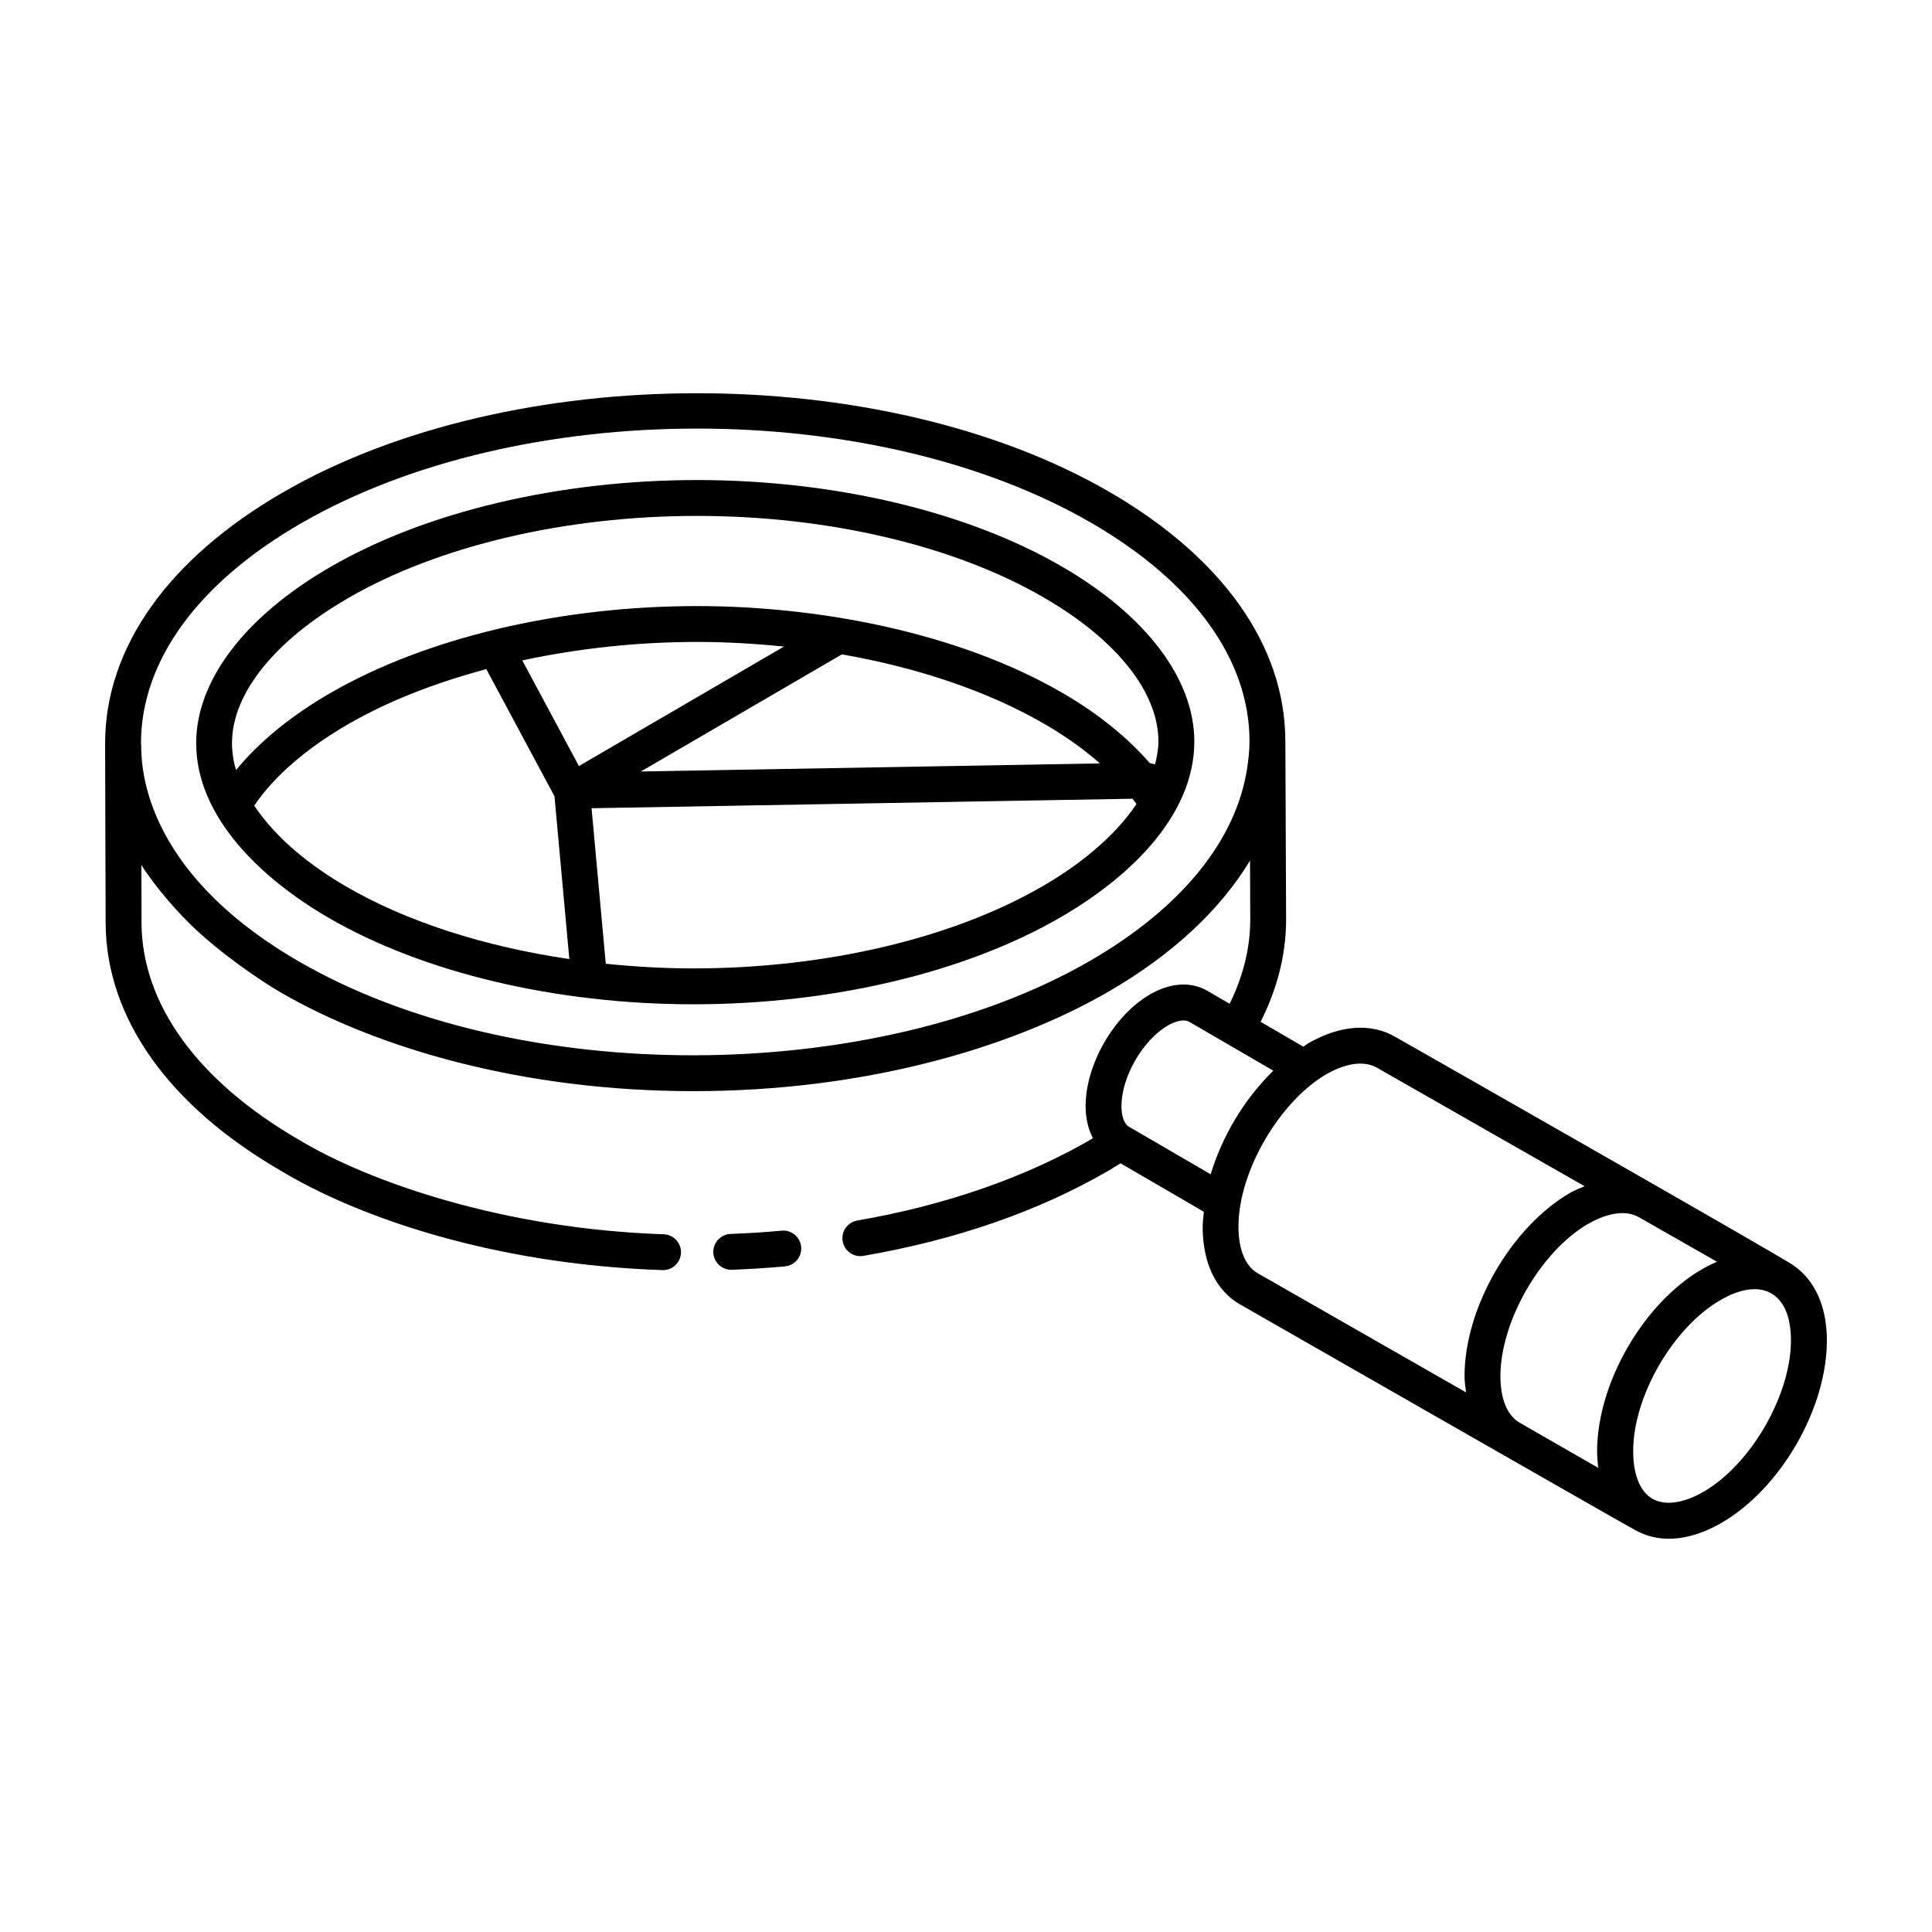 <?xml version="1.0" encoding="UTF-8"?>
<!-- Uploaded to: ICON Repo, www.iconrepo.com, Generator: ICON Repo Mixer Tools -->
<svg fill="#000000" width="800px" height="800px" version="1.1" viewBox="144 144 512 512" xmlns="http://www.w3.org/2000/svg">
 <g>
  <path d="m230.91 387.12c25.082 14.633 60.375 23.027 96.84 23.027 36.555 0 72-8.387 97.23-23.012 17.484-10.07 35.527-26.461 35.527-46.621 0-16.52-12.734-33.387-34.922-46.27-25.082-14.633-60.375-23.027-96.84-23.027-36.5 0-71.914 8.387-97.148 23.012-22.633 13.062-35.609 30.086-35.609 46.703 0 19.895 17.789 36.23 34.922 46.188zm-19.539-29.625c5.215-7.719 13.785-15.156 24.98-21.633 10.527-6.066 22.992-10.918 36.527-14.539l18.066 33.695 3.934 43.148c-22.469-3.312-43.121-9.887-59.188-19.258-9.211-5.359-18.344-12.477-24.32-21.414zm209.43-21.637c5.609 3.258 10.523 6.773 14.699 10.457l-121.67 2.141 53.281-31.043c20.285 3.543 38.875 9.852 53.688 18.445zm-123.38 11.152-15.008-27.996c14.676-3.148 30.363-4.894 46.32-4.894 7.769 0 15.461 0.457 23.023 1.227zm30.324 53.629c-7.844 0-15.598-0.457-23.211-1.238l-3.762-41.211 143.32-2.519c0.344 0.469 0.781 0.926 1.102 1.398-6.059 9-15.613 16.438-24.98 21.832-23.844 13.816-57.543 21.738-92.473 21.738zm-91.395-98.184c23.84-13.812 57.508-21.734 92.387-21.734 34.828 0 68.379 7.918 92.059 21.734 19.188 11.145 30.199 25.012 30.199 38.055 0 2.004-0.391 4.043-0.91 6.094-0.414-0.199-0.887-0.293-1.379-0.363-5.832-6.734-13.598-13.07-23.137-18.609-27.859-16.156-64.883-23.016-96.832-23.016-36.352 0-71.758 8.387-97.148 23.016-10.516 6.082-19.004 13.051-25.035 20.449-0.711-2.383-1.07-4.769-1.07-7.152 0.004-13.129 11.254-27.152 30.867-38.473z"/>
  <path d="m337.97 480.5c4.695-0.172 9.375-0.473 14.047-0.895 2.609-0.242 4.539-2.555 4.297-5.164-0.23-2.621-2.609-4.562-5.172-4.301-4.484 0.414-8.996 0.695-13.527 0.867-2.629 0.098-4.668 2.301-4.578 4.926 0.102 2.562 2.211 4.578 4.754 4.578 0.059-0.008 0.125-0.008 0.18-0.012z"/>
  <path d="m619.41 479.43c-0.898-1.031-101.04-58.043-105.65-60.652-6.441-3.742-14.621-3.148-23.098 1.73-0.434 0.25-0.832 0.605-1.258 0.875l-11.328-6.59c4.394-8.738 6.754-17.812 6.754-27.09-0.012-2.992-0.207-50.445-0.195-47.418h-0.008c-0.062-25.07-16.539-48.445-46.445-65.82-60.223-35.004-158.54-35.004-219.16-0.008-30.387 17.543-47.133 41.152-47.168 66.477 0 1.105 0.137 46.594 0.141 47.664 0.102 25.059 16.605 48.387 46.406 65.648 20.281 12.227 56.215 24.844 101.16 26.344 0.055 0.004 0.113 0.004 0.156 0.004 2.555 0 4.66-2.023 4.754-4.594 0.082-2.621-1.969-4.816-4.594-4.906-42.234-1.418-77.961-13.773-96.637-25.031-26.828-15.539-41.645-35.961-41.738-57.496l-0.027-15.309c2.215 3.566 7.398 10.25 12.891 15.621 7.754 7.586 18.461 14.891 23.918 18.066 25.742 14.926 64.441 26.219 109.48 26.219 45.281 0 83.957-11.363 109.73-26.215 17.219-9.922 29.875-21.844 37.773-34.879l0.062 15.652c0 7.574-1.906 15.047-5.465 22.293l-5.824-3.387c-4.398-2.59-9.848-2.246-15.336 0.941-9.535 5.543-17.008 18.535-17.008 29.582 0 3.227 0.695 6.09 1.938 8.477-0.238 0.145-0.477 0.293-0.711 0.434-17.258 10.012-38.598 17.406-61.73 21.387-2.582 0.445-4.324 2.902-3.879 5.492 0.398 2.312 2.414 3.945 4.68 3.945 0.27 0 0.539-0.023 0.816-0.07 24.57-4.227 46.406-11.809 64.945-22.566 1.09-0.656 2.141-1.305 3.211-1.957l22.07 12.84c-0.121 1.316-0.32 2.648-0.32 3.938 0 9.637 3.519 16.957 9.914 20.617 21.266 12.145 102.83 58.887 104.78 59.832 7.25 4.039 15.562 2.234 22.75-1.914 15.742-9.094 28.035-30.387 27.98-48.484-0.031-8.957-3.188-15.789-8.73-19.691zm-395.64-196.74c57.992-33.484 152.02-33.484 209.64-0.008 26.922 15.645 41.73 36.16 41.723 57.77 0 2.332-0.266 4.731-0.609 7.043-2.894 19.168-17.406 37.133-41.742 51.184-56.895 32.852-151.64 33.766-209.76 0.008-45.07-26.195-41.203-56.738-41.66-57.77 0.039-21.781 15.102-42.457 42.41-58.227zm354.64 183.93 20.598 11.754c-17.488 7.492-31.828 30.867-31.766 50.434 0.004 0.969 0.191 3.215 0.297 4.184l-20.785-11.941c-3.305-1.891-5.125-6.281-5.125-12.359 0-14.523 10.637-33.008 23.207-40.34 4.117-2.359 9.508-4.106 13.574-1.73zm-113.57-11.422-21.695-12.625c-1.227-0.723-1.949-2.754-1.949-5.422 0-7.715 5.625-17.5 12.273-21.363 1.668-0.965 4.113-1.914 5.773-0.953l22.188 12.902c-0.066 0.062-0.121 0.145-0.188 0.207-7.711 7.606-13.43 17.402-16.402 27.254zm7.367 13.871c0-15.008 11.246-33.363 23.207-40.34 4.113-2.363 9.48-4.113 13.57-1.73 0.008 0.008 0.027 0.02 0.039 0.023l54.918 31.344c-1.289 0.547-2.566 1.008-3.871 1.758-15.668 9.148-27.953 30.48-27.953 48.562 0 1.535 0.238 2.906 0.414 4.316l-55.203-31.57c-3.301-1.887-5.121-6.281-5.121-12.363zm123.19 70.301c-5.293 3.035-10.203 3.707-13.488 1.82-3.945-2.269-5.098-7.852-5.098-12.406-0.121-14.555 10.508-33.012 23.207-40.297 10.73-6.184 18.562-2.098 18.602 10.66 0.039 14.508-10.59 32.926-23.223 40.223z"/>
 </g>
</svg>